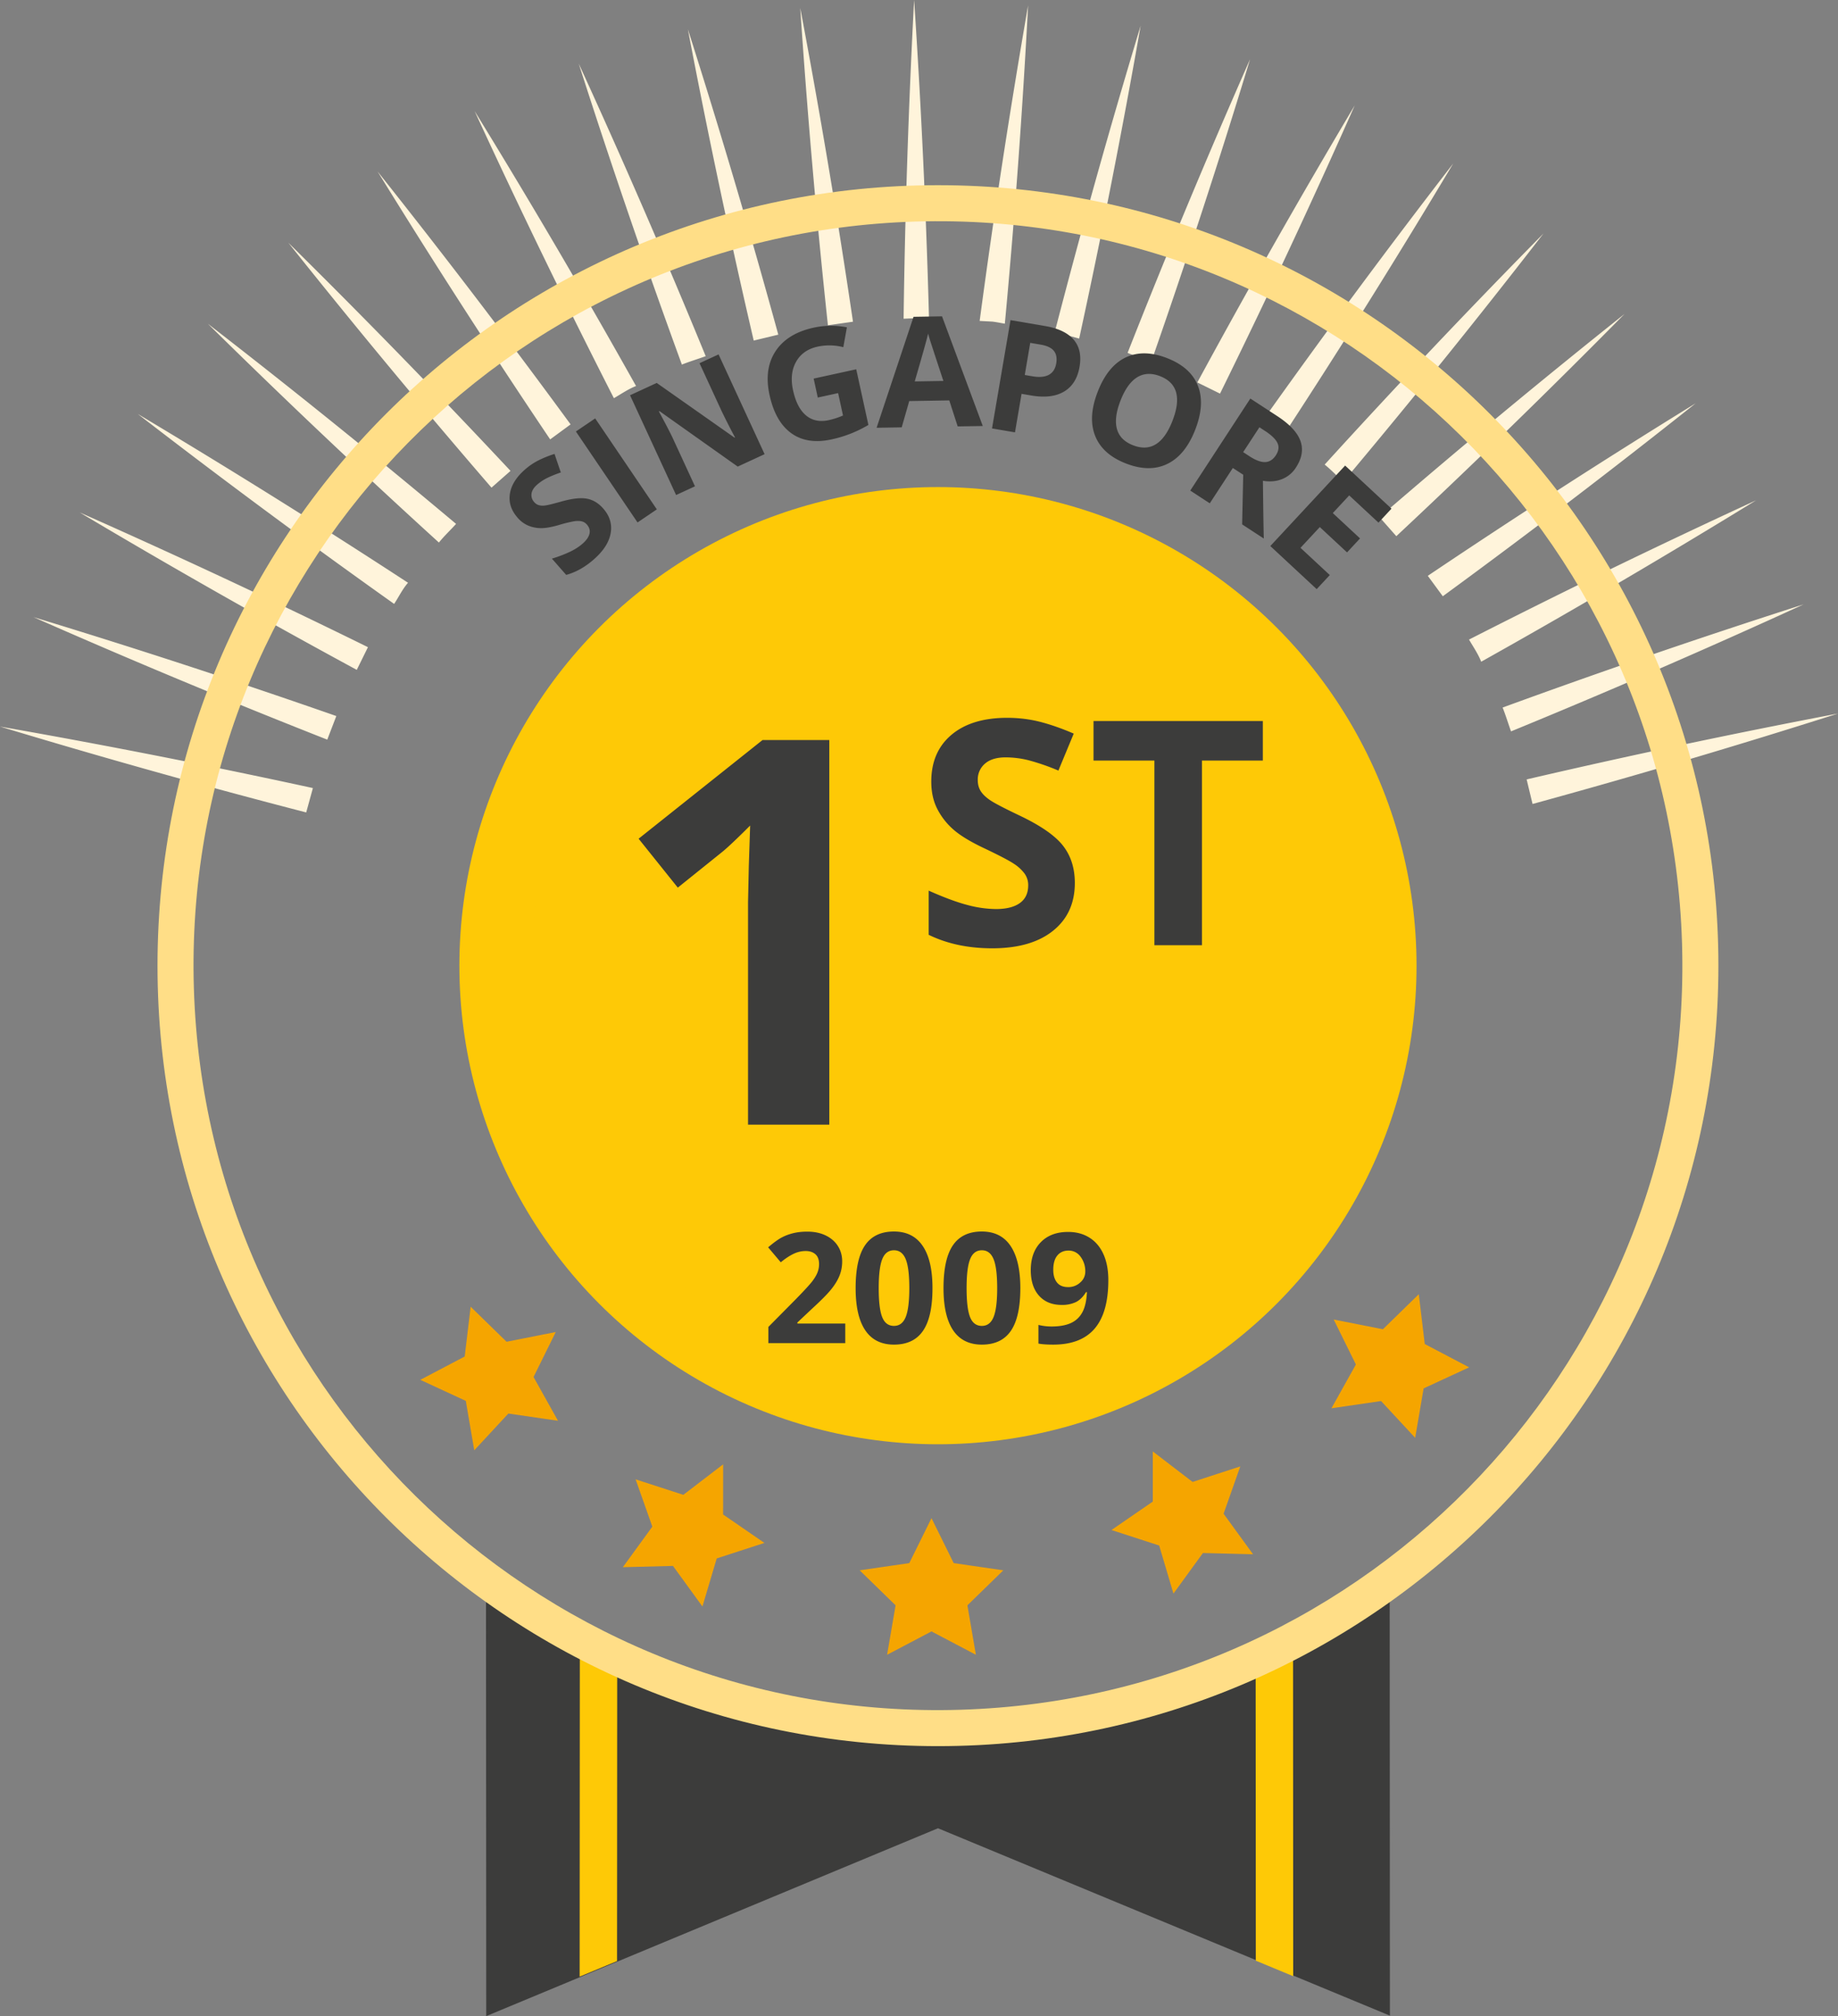 <svg xmlns="http://www.w3.org/2000/svg" width="92.992" height="102"><rect width="100%" height="100%" fill="#808080" stroke="none"/><path fill="#FFF4DB" d="M0 36.758a397.62 397.62 0 0 1 15.831 3.112l-.339 1.233A398.39 398.39 0 0 1 0 36.758zm1.697-5.536a398.643 398.643 0 0 1 15.319 5.004l-.458 1.194a397.037 397.037 0 0 1-14.861-6.198zm2.336-5.296a398.62 398.62 0 0 1 14.583 6.816l-.566 1.148a398.425 398.425 0 0 1-14.017-7.964zm2.939-4.982a397.06 397.06 0 0 1 13.672 8.539c-.284.323-.467.715-.703 1.07a404.585 404.585 0 0 1-12.969-9.609zm3.543-4.567a403.762 403.762 0 0 1 12.56 10.128c-.287.317-.601.611-.869.943a400.137 400.137 0 0 1-11.691-11.071zm4.071-4.1a402.492 402.492 0 0 1 11.243 11.546l-.962.848a400.971 400.971 0 0 1-10.281-12.394zm4.518-3.602a402.257 402.257 0 0 1 9.765 12.796l-1.034.759a402.434 402.434 0 0 1-8.731-13.555zm4.91-3.054a397.588 397.588 0 0 1 8.166 13.908c-.399.156-.752.403-1.121.617a404.9 404.9 0 0 1-7.045-14.525zm5.267-2.402a399.222 399.222 0 0 1 6.424 14.801c-.4.145-.81.267-1.206.425a394.198 394.198 0 0 1-5.218-15.226zm5.521-1.742a397.15 397.15 0 0 1 4.575 15.454l-1.243.299a396.8 396.8 0 0 1-3.332-15.753zM40.487.399a399.73 399.73 0 0 1 2.669 15.877l-1.268.18A401.327 401.327 0 0 1 40.487.399zM46.249 0c.357 5.356.608 10.712.752 16.067l-1.284.058c.071-5.373.248-10.749.532-16.125zm5.767.275a401.145 401.145 0 0 1-1.177 16.101c-.211-.034-.42-.081-.632-.105l-.642-.034A408.682 408.682 0 0 1 52.016.275zm5.695 1.023A399.407 399.407 0 0 1 54.6 17.129l-1.233-.339a396.615 396.615 0 0 1 4.344-15.492zm5.536 1.696a398.074 398.074 0 0 1-5.004 15.319l-1.194-.458a398.445 398.445 0 0 1 6.198-14.861zm5.295 2.337a398.62 398.62 0 0 1-6.816 14.583l-1.148-.566a400.718 400.718 0 0 1 7.964-14.017zm4.983 2.939a397.06 397.06 0 0 1-8.539 13.672c-.323-.284-.715-.467-1.07-.703A403.076 403.076 0 0 1 73.525 8.27zm4.567 3.543a403.762 403.762 0 0 1-10.128 12.56c-.317-.286-.611-.601-.943-.869a400.137 400.137 0 0 1 11.071-11.691zm4.1 4.071a403.802 403.802 0 0 1-11.546 11.243l-.849-.962a402.201 402.201 0 0 1 12.395-10.281zm3.601 4.518a400.742 400.742 0 0 1-12.796 9.764l-.759-1.034a406.034 406.034 0 0 1 13.555-8.73zm3.055 4.91a397.588 397.588 0 0 1-13.908 8.166c-.156-.399-.403-.752-.616-1.121a403.215 403.215 0 0 1 14.524-7.045zm2.402 5.266a399.222 399.222 0 0 1-14.801 6.424c-.145-.401-.267-.81-.425-1.206a397.632 397.632 0 0 1 15.226-5.218zm1.742 5.522a397.15 397.15 0 0 1-15.454 4.575l-.299-1.243A396.8 396.8 0 0 1 92.992 36.1z"/><path fill="#3C3C3B" d="M61.451 84.321c-4.986 1.885-10.184 2.394-15.475 2.332-6.944-.081-16.043-.91-21.387-5.968L24.6 102l22.857-9.505 22.864 9.481-.011-22.382c-2.78 1.884-5.707 3.536-8.859 4.727z"/><path fill="#FEC906" d="m29.336 83.835-.009 16.167 1.892-.787.008-14.629a24.386 24.386 0 0 1-1.891-.751zm34.192-.413.009 15.773 1.892.785-.009-17.486c-.623.325-1.252.636-1.892.928z"/><path fill="#FFDE87" d="M47.455 9.369c-21.808 0-39.486 17.679-39.486 39.486 0 21.808 17.679 39.486 39.486 39.486s39.486-17.679 39.486-39.486c0-21.808-17.679-39.486-39.486-39.486zM48.607 86.5c-20.791.637-38.161-15.702-38.798-36.493-.636-20.791 15.702-38.161 36.493-38.797S84.463 26.911 85.1 47.702c.636 20.791-15.702 38.162-36.493 38.798z"/><circle cx="47.455" cy="48.855" r="24.213" fill="#FEC906"/><circle cx="47.455" cy="49.017" r="20.599" fill="#FEC906"/><path fill="#F5A500" d="m47.128 76.806 1.123 2.275 2.511.365-1.817 1.771.429 2.501-2.246-1.181-2.246 1.181.429-2.501-1.817-1.771 2.511-.365zm-10.542-2.722-.001 2.538 2.09 1.438-2.413.784-.723 2.432-1.491-2.053-2.536.065 1.492-2.053-.846-2.392 2.414.784zm-8.468-6.694-1.124 2.275 1.237 2.215-2.511-.366-1.725 1.861-.428-2.501-2.302-1.065 2.246-1.18.301-2.519 1.817 1.772zm30.206 6.041v2.537l-2.09 1.439 2.413.784.723 2.432 1.491-2.053 2.536.064-1.491-2.052.845-2.393-2.413.785zm9.153-6.673 1.123 2.275-1.237 2.215 2.511-.366 1.725 1.861.428-2.501 2.303-1.065-2.246-1.18-.302-2.519-1.816 1.772z"/><path fill="#3C3C3B" d="M30.52 25.728c.331.376.457.793.376 1.249-.081.455-.363.895-.847 1.32-.445.392-.913.655-1.403.788l-.723-.823a6.5 6.5 0 0 0 .949-.363c.24-.12.442-.251.603-.393.194-.171.311-.339.35-.504.038-.166-.007-.321-.136-.468-.072-.082-.159-.135-.261-.158s-.223-.026-.363-.007a6.66 6.66 0 0 0-.79.193c-.361.104-.653.157-.878.158a1.714 1.714 0 0 1-.644-.117 1.457 1.457 0 0 1-.567-.414c-.324-.369-.454-.769-.389-1.201.065-.432.318-.842.759-1.229a3.25 3.25 0 0 1 .69-.469c.242-.122.512-.23.809-.326l.319.939a5.765 5.765 0 0 0-.721.294c-.177.092-.337.2-.478.324-.168.147-.261.299-.283.456a.513.513 0 0 0 .134.423.492.492 0 0 0 .233.157.785.785 0 0 0 .321.017c.127-.015.399-.082.819-.2.555-.156.986-.204 1.295-.144.313.058.588.225.826.498zm1.736.704-3.119-4.602.976-.662 3.119 4.602-.976.662zm6.428-3.454-1.36.628-3.958-2.806-.031.015c.355.654.599 1.125.731 1.413l1.096 2.376-.956.441-2.329-5.048 1.349-.623 3.938 2.769.024-.011a34.631 34.631 0 0 1-.694-1.368l-1.102-2.389.963-.445 2.329 5.048zm2.482-3.824 2.154-.471.616 2.816a6.183 6.183 0 0 1-1.865.731c-.819.179-1.498.074-2.035-.312-.538-.387-.905-1.032-1.102-1.934-.191-.877-.09-1.615.304-2.215.395-.6 1.037-.997 1.925-1.191a4.14 4.14 0 0 1 1.685-.018l-.181 1.005a2.8 2.8 0 0 0-1.302-.027c-.498.109-.86.363-1.086.763-.227.4-.278.882-.155 1.446.129.59.348 1.014.657 1.271.309.259.695.337 1.155.237.24-.053.478-.131.715-.234l-.247-1.133-1.029.225-.209-.959zm7.287 2.419-.425-1.316-2.026.034-.381 1.33-1.27.021 1.869-5.614 1.441-.024 2.062 5.549-1.27.02zm-.723-2.3a433.969 433.969 0 0 1-.664-2.024 5.66 5.66 0 0 1-.107-.371c-.078.326-.304 1.133-.679 2.419l1.45-.024zm6.89-.722c-.101.59-.363 1.01-.784 1.259-.423.25-.973.316-1.653.2l-.498-.085-.333 1.949-1.162-.198.936-5.48 1.75.299c.665.113 1.146.343 1.443.688.297.344.397.801.301 1.368zm-2.773.421.382.065c.357.061.637.036.838-.075.202-.111.325-.301.371-.571.047-.273.007-.486-.12-.641-.127-.156-.348-.26-.665-.314l-.529-.09-.277 1.626zm8.624 2.769c-.334.857-.803 1.434-1.408 1.728-.605.295-1.304.288-2.098-.021-.794-.309-1.313-.777-1.559-1.403s-.202-1.371.135-2.233c.336-.862.806-1.437 1.409-1.726.603-.288 1.303-.278 2.098.032.796.311 1.316.777 1.559 1.399.245.623.199 1.364-.136 2.224zm-3.78-1.473c-.226.579-.285 1.057-.18 1.436.105.378.376.653.814.823.876.342 1.541-.07 1.995-1.235.454-1.167.246-1.92-.626-2.26-.437-.17-.823-.151-1.16.056-.337.208-.618.601-.843 1.18zm5.683 3.409-1.166 1.787-.987-.645 3.039-4.656 1.357.885c.632.413 1.025.834 1.179 1.262.152.428.076.877-.23 1.346a1.478 1.478 0 0 1-.703.584c-.29.115-.612.143-.967.084.017 1.503.032 2.477.045 2.922l-1.096-.716.055-2.512-.526-.341zm.523-.802.319.208c.312.203.576.302.792.295.217-.007.397-.122.544-.345.144-.221.17-.428.08-.62-.091-.193-.296-.392-.614-.601l-.299-.195-.822 1.258zm3.719 6.931-2.345-2.18 3.785-4.072 2.345 2.18-.657.708-1.482-1.378-.83.894 1.378 1.282-.657.707-1.378-1.281-.977 1.05 1.482 1.378-.664.712zM42.762 67.95h-3.886v-.818l1.396-1.411c.413-.423.683-.717.81-.88.127-.164.218-.315.274-.454s.084-.284.084-.433c0-.223-.061-.389-.184-.498-.123-.109-.287-.164-.492-.164-.215 0-.425.049-.627.148s-.414.24-.635.422l-.639-.757c.274-.233.501-.398.681-.494.18-.096.376-.17.589-.222.213-.052.451-.078.715-.078.347 0 .654.063.92.19s.473.304.62.532c.147.228.221.489.221.783 0 .256-.045.496-.135.721s-.229.454-.418.69c-.189.236-.522.572-.998 1.008l-.715.673v.053h2.422v.989zm4.416-2.779c0 .971-.159 1.69-.478 2.156-.318.466-.808.7-1.47.7-.641 0-1.125-.241-1.451-.722-.326-.482-.489-1.193-.489-2.133 0-.981.158-1.704.475-2.169.317-.465.805-.698 1.464-.698.641 0 1.126.243 1.454.73.33.485.495 1.198.495 2.136zm-2.72 0c0 .682.059 1.171.177 1.466.118.295.316.443.595.443.274 0 .472-.15.593-.449s.183-.786.183-1.46c0-.682-.061-1.172-.184-1.47-.123-.298-.32-.447-.591-.447-.276 0-.474.149-.593.447-.12.298-.18.788-.18 1.47zm7.165 0c0 .971-.159 1.69-.477 2.156s-.808.7-1.47.7c-.641 0-1.125-.241-1.451-.722-.326-.482-.489-1.193-.489-2.133 0-.981.158-1.704.475-2.169.317-.465.805-.698 1.464-.698.641 0 1.126.243 1.454.73s.494 1.198.494 2.136zm-2.719 0c0 .682.059 1.171.177 1.466.118.295.316.443.595.443.274 0 .472-.15.593-.449s.183-.786.183-1.46c0-.682-.061-1.172-.184-1.47-.123-.298-.32-.447-.591-.447-.276 0-.474.149-.593.447-.121.298-.18.788-.18 1.47zm7.171-.407c0 1.095-.231 1.913-.692 2.453s-1.16.81-2.095.81c-.33 0-.579-.018-.749-.053v-.944c.213.053.436.08.669.08.393 0 .716-.058.97-.173s.447-.297.582-.544c.134-.247.212-.587.232-1.021h-.046c-.147.238-.317.406-.51.502a1.611 1.611 0 0 1-.722.145c-.484 0-.866-.155-1.145-.466s-.418-.742-.418-1.295c0-.596.169-1.067.508-1.413s.799-.519 1.382-.519c.411 0 .77.096 1.078.289.308.193.544.472.709.838.165.367.247.804.247 1.311zm-2.011-1.495c-.243 0-.433.084-.57.251-.137.167-.205.408-.205.722 0 .269.062.482.186.639.124.157.313.236.567.236a.874.874 0 0 0 .612-.234.712.712 0 0 0 .255-.538 1.22 1.22 0 0 0-.238-.764.733.733 0 0 0-.607-.312zm-12.106-6.371h-4.112V45.639l.04-1.85.067-2.023c-.683.683-1.158 1.131-1.424 1.344l-2.236 1.797-1.983-2.475 6.268-4.991h3.38v19.457zM54.38 44.671c0 1.024-.368 1.832-1.105 2.421-.737.59-1.762.885-3.077.885-1.21 0-2.281-.228-3.212-.683v-2.235c.766.342 1.413.582 1.944.722a5.78 5.78 0 0 0 1.454.21c.528 0 .932-.101 1.214-.303s.423-.501.423-.9a.998.998 0 0 0-.186-.594 2.088 2.088 0 0 0-.547-.5c-.241-.16-.731-.416-1.47-.768-.693-.326-1.214-.639-1.56-.939a3.496 3.496 0 0 1-.83-1.048c-.207-.398-.311-.864-.311-1.396 0-1.004.34-1.792 1.02-2.366.68-.574 1.621-.861 2.82-.861.59 0 1.152.07 1.688.209.536.14 1.095.337 1.68.59l-.776 1.87a11.479 11.479 0 0 0-1.501-.52 4.842 4.842 0 0 0-1.167-.148c-.455 0-.804.106-1.048.318a1.05 1.05 0 0 0-.364.83c0 .212.049.397.147.555s.255.31.47.458c.215.148.722.413 1.525.795 1.06.507 1.787 1.015 2.18 1.525s.589 1.133.589 1.873zm6.432 3.15h-2.406v-9.342h-3.08v-2.001h8.566v2.001h-3.08v9.342z"/></svg>